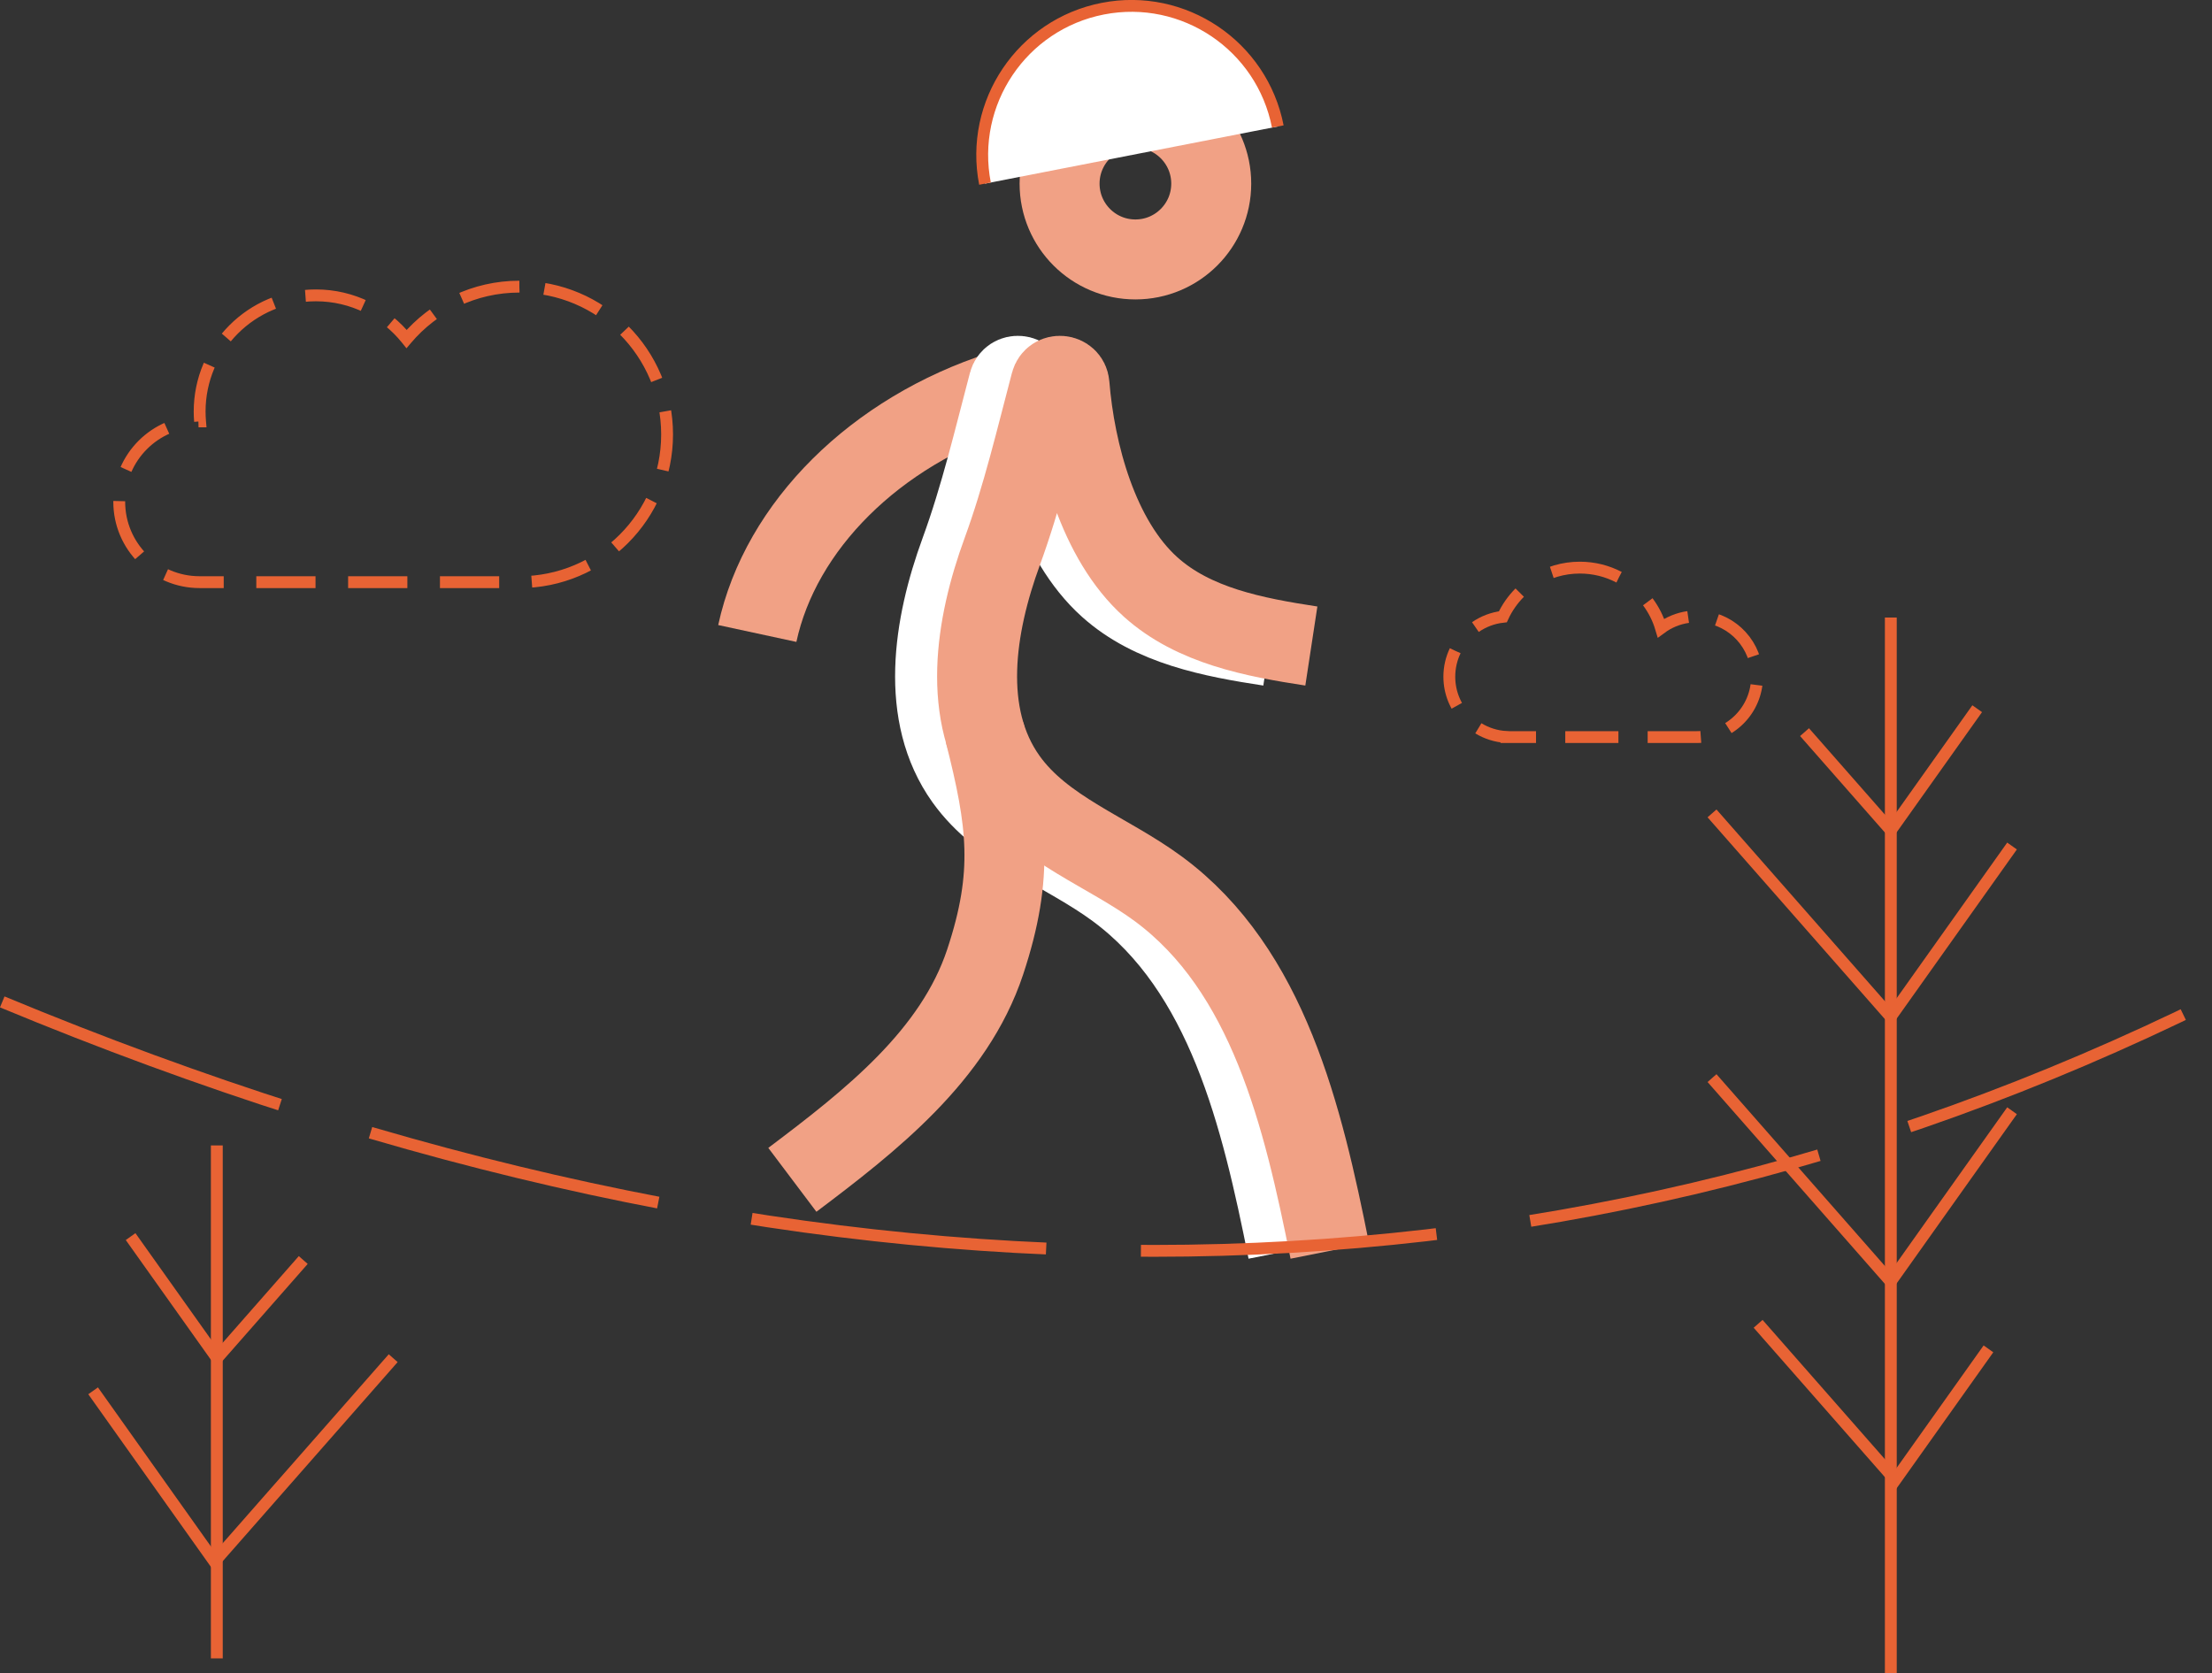 <?xml version="1.0" encoding="UTF-8"?>
<svg id="Calque_2" data-name="Calque 2" xmlns="http://www.w3.org/2000/svg" viewBox="0 0 410.74 310.74">
  <rect x="0" y="0" width="410.74" height="310.74" fill="#333333" stroke="none"/>
  <defs>
    <style>
      .cls-1 {
        stroke-dasharray: 0 0 12.87 7.08;
      }

      .cls-1, .cls-2, .cls-3, .cls-4, .cls-5, .cls-6, .cls-7, .cls-8, .cls-9 {
        stroke-miterlimit: 10;
      }

      .cls-1, .cls-2, .cls-3, .cls-6, .cls-7, .cls-8, .cls-9 {
        stroke: #e86334;
        stroke-width: 2.2px;
      }

      .cls-1, .cls-3, .cls-4, .cls-5, .cls-6, .cls-7, .cls-8, .cls-9 {
        fill: none;
      }

      .cls-2 {
        fill: #fff;
      }

      .cls-3 {
        stroke-dasharray: 0 0 10.62 5.84;
      }

      .cls-4 {
        stroke: #f1a185;
      }

      .cls-4, .cls-5 {
        stroke-width: 14.85px;
      }

      .cls-5 {
        stroke: #fff;
      }

      .cls-6 {
        stroke-dasharray: 0 0 55 17.6;
      }

      .cls-8 {
        stroke-dasharray: 0 0 11 6.05;
      }

      .cls-9 {
        stroke-dasharray: 0 0 9.87 5.43;
      }
    </style>
  </defs>
  <g id="Calque_1-2" data-name="Calque 1">
    <g>
      <g>
        <path class="cls-4" d="M185.97,72.61c-23.4,7.53-41.04,25.05-45.35,45.03"/>
        <circle class="cls-4" cx="210.83" cy="34.1" r="14.08"/>
        <path class="cls-5" d="M239.12,232.29c-4.98-24.9-11.38-52.11-31.8-67.2-9.38-6.93-21.34-10.91-28.12-20.4-8.54-11.94-5.95-28.47-.9-42.25,3.74-10.23,6.24-20.91,8.99-31.32.51-1.94,3.34-1.69,3.5.31,1.02,12.65,5.32,28.82,15.07,37.58,8,7.19,19.21,9.34,29.84,10.96"/>
        <path class="cls-4" d="M246.92,232.29c-4.98-24.9-11.38-52.11-31.8-67.2-9.38-6.93-21.34-10.91-28.12-20.4-8.54-11.94-5.95-28.47-.9-42.25,3.74-10.23,6.24-20.91,8.99-31.32.51-1.94,3.34-1.69,3.5.31,1.02,12.65,5.32,28.82,15.07,37.58,8,7.19,19.21,9.34,29.84,10.96"/>
        <path class="cls-4" d="M182.81,135.96c4.24,16.69,5.54,26.34.12,42.69-5.77,17.37-21.18,29.44-35.8,40.45"/>
        <path class="cls-6" d="M.42,186.06c148.39,61.64,285,61.64,409.83,0"/>
        <line class="cls-7" x1="351.1" y1="310.74" x2="351.1" y2="114.68"/>
        <polyline class="cls-7" points="367.14 131.61 351.1 154.19 335.08 135.96"/>
        <polyline class="cls-7" points="373.61 157.11 359.1 177.53 351.08 188.82 317.9 151.05"/>
        <polyline class="cls-7" points="373.61 206.27 359.1 226.69 351.08 237.99 317.9 200.21"/>
        <polyline class="cls-7" points="369.23 250.49 358.09 266.17 351.93 274.84 326.46 245.84"/>
        <line class="cls-7" x1="40.26" y1="307.97" x2="40.26" y2="212.71"/>
        <polyline class="cls-7" points="24.25 229.64 40.3 252.22 56.31 233.99"/>
        <polyline class="cls-7" points="17.29 258.28 31.8 278.71 39.82 290 73.01 252.22"/>
      </g>
      <path class="cls-8" d="M96.44,53.23c-8.4,0-15.91,3.78-20.94,9.72-3.96-4.94-10.03-8.1-16.85-8.1-11.92,0-21.58,9.66-21.58,21.58,0,.61.03,1.22.08,1.82-.03,0-.05,0-.08,0-8.24,0-14.93,6.68-14.93,14.93s6.68,14.93,14.93,14.93h59.37c15.15,0,27.43-12.28,27.43-27.43s-12.28-27.43-27.43-27.43Z"/>
      <g>
        <path class="cls-7" d="M313.47,114.58c-1.87.27-3.59.99-5.04,2.06-.53-1.78-1.37-3.43-2.46-4.89"/>
        <path class="cls-1" d="M300.63,107.19c-2.18-1.14-4.65-1.78-7.28-1.78-3.09,0-5.97.89-8.4,2.43"/>
        <path class="cls-7" d="M282.19,110.05c-1.29,1.3-2.35,2.81-3.13,4.49-1.88.21-3.62.89-5.1,1.91"/>
        <path class="cls-3" d="M270.21,120.85c-.7,1.46-1.09,3.09-1.09,4.82,0,3.01,1.19,5.74,3.12,7.76"/>
        <path class="cls-7" d="M274.51,135.25c1.53.93,3.31,1.51,5.21,1.61v.02h5.5"/>
        <path class="cls-9" d="M290.65,136.88h24.4c6.19,0,11.21-5.02,11.21-11.21,0-5.81-4.42-10.59-10.08-11.15"/>
      </g>
    </g>
    <path class="cls-2" d="M182.9,34.1c-2.93-15.01,6.87-29.56,21.88-32.49,15.01-2.93,29.56,6.87,32.49,21.88"/>
  </g>
</svg>